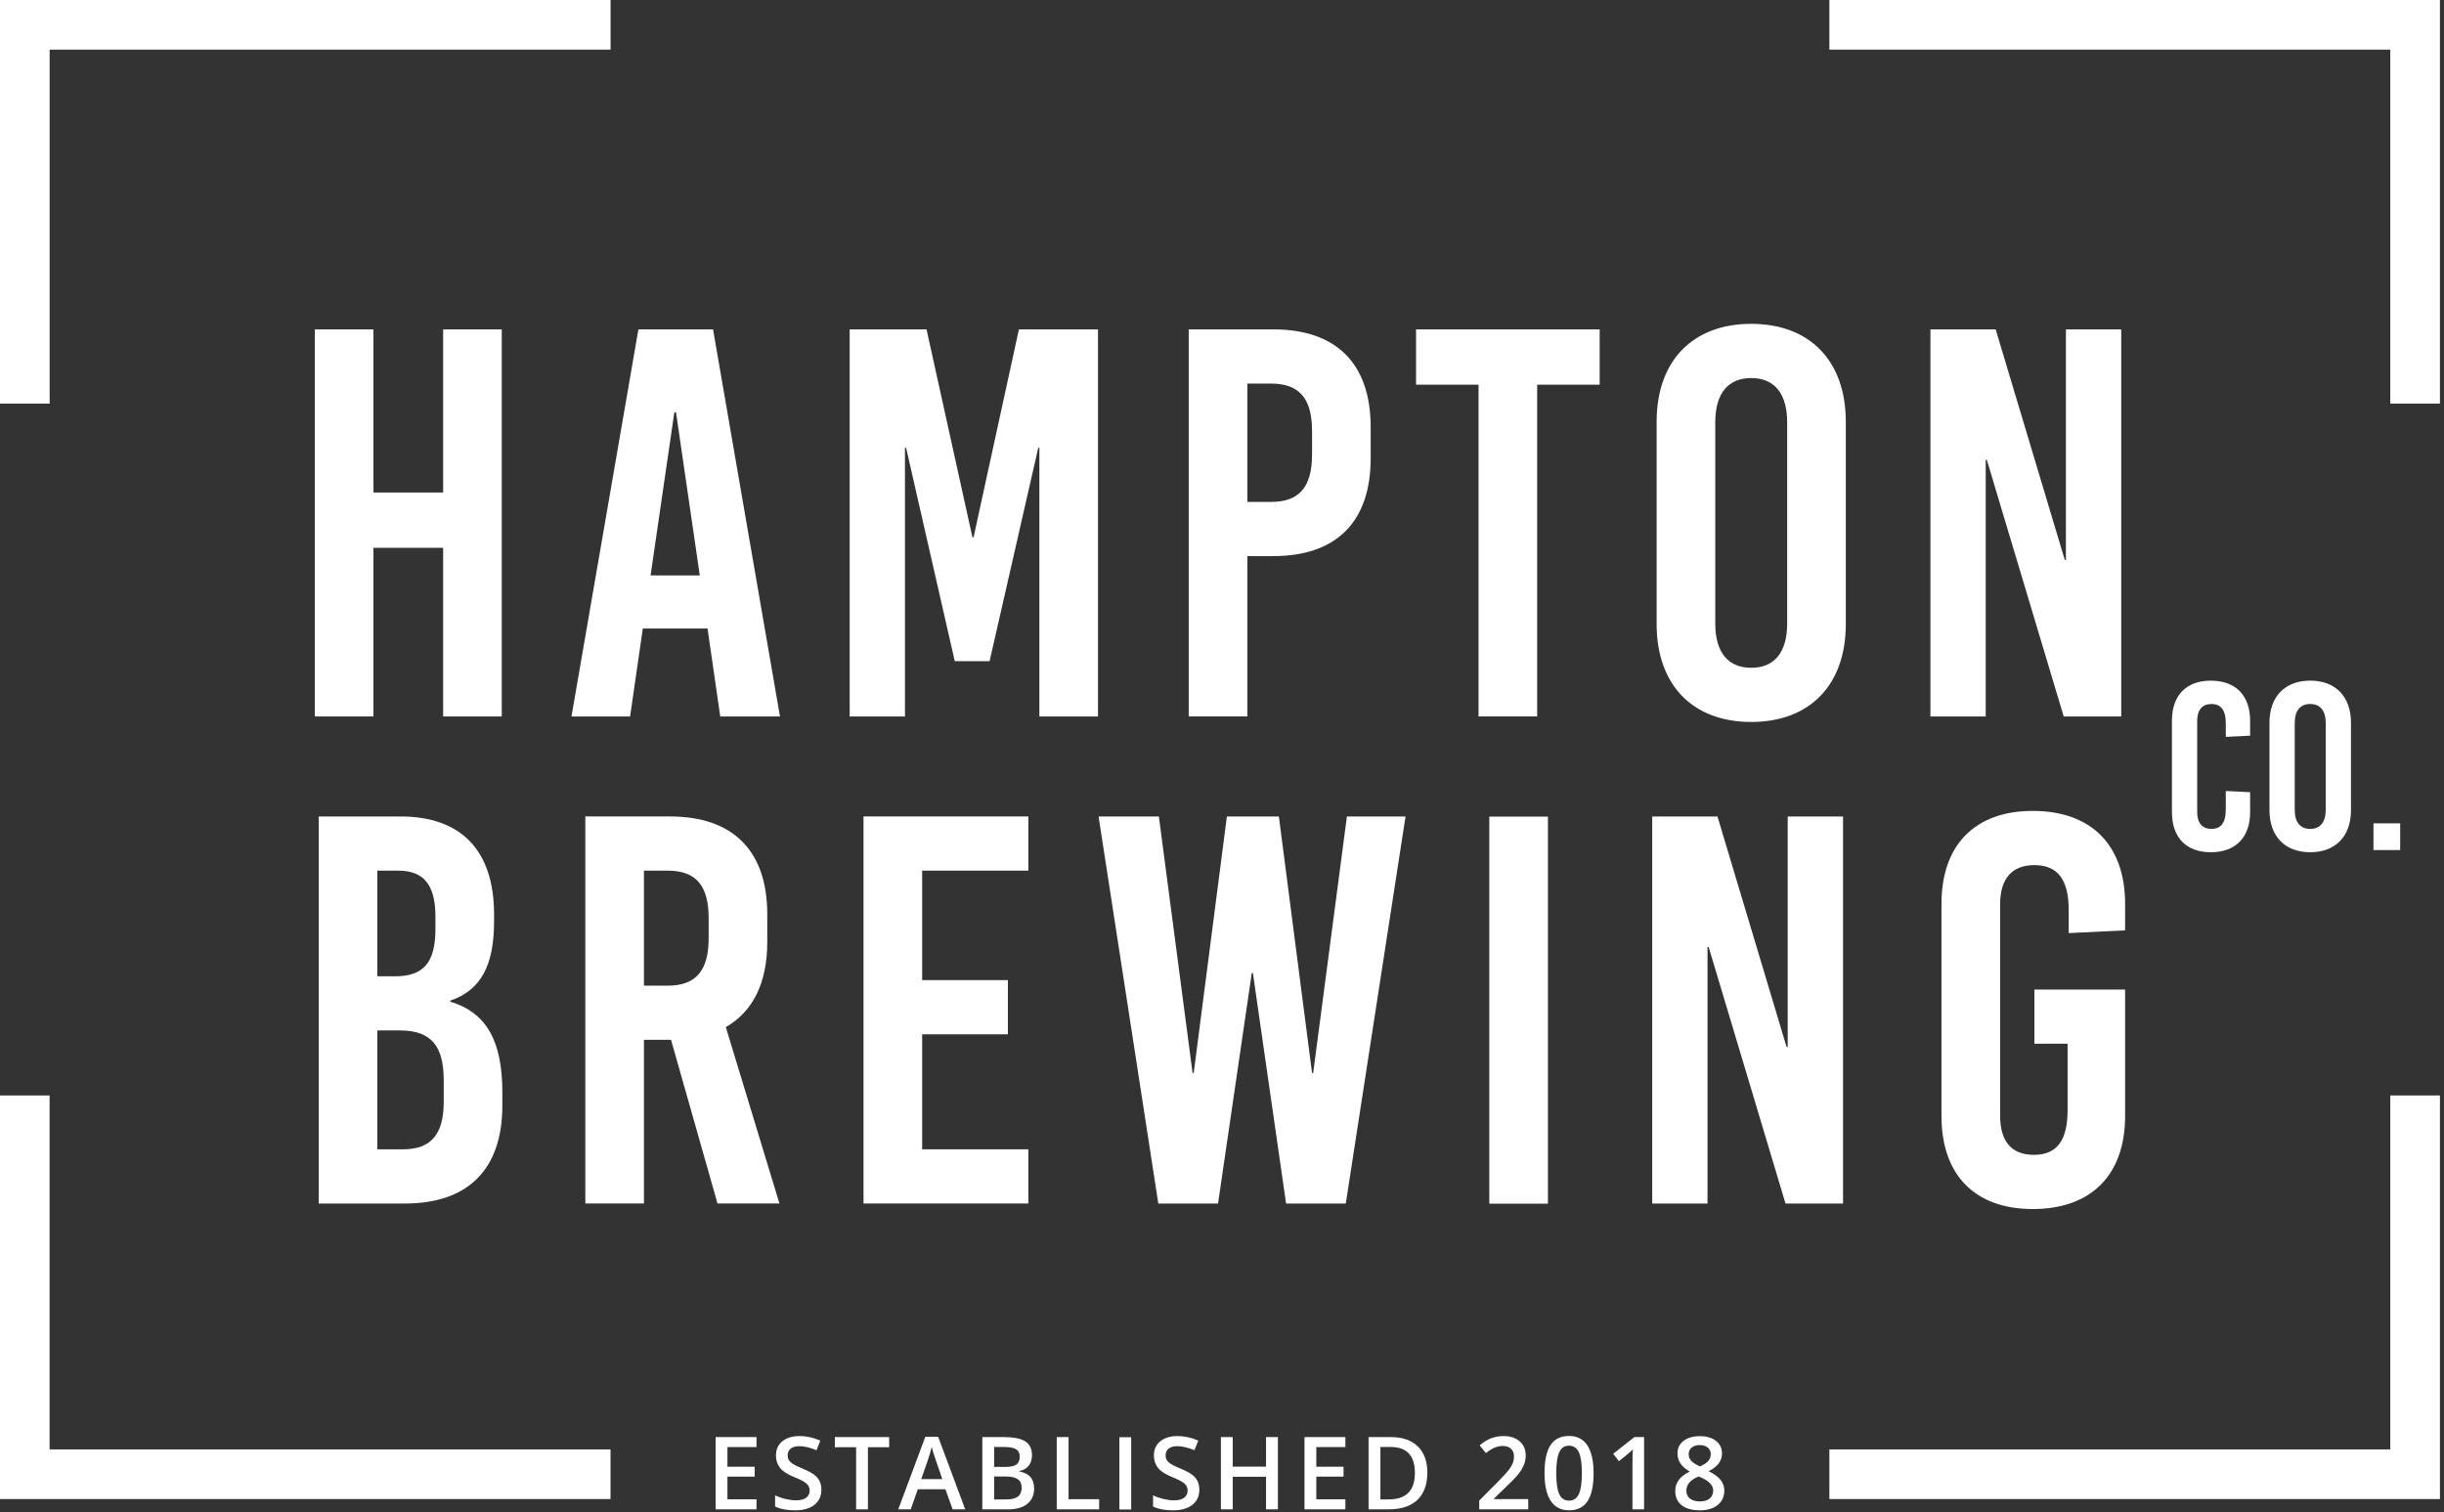 <?xml version="1.0" encoding="UTF-8" standalone="no"?>
<!DOCTYPE svg PUBLIC "-//W3C//DTD SVG 1.1//EN" "http://www.w3.org/Graphics/SVG/1.1/DTD/svg11.dtd">
<svg width="100%" height="100%" viewBox="0 0 601 372" version="1.1" xmlns="http://www.w3.org/2000/svg" xmlns:xlink="http://www.w3.org/1999/xlink" xml:space="preserve" xmlns:serif="http://www.serif.com/" style="fill-rule:evenodd;clip-rule:evenodd;stroke-linejoin:round;stroke-miterlimit:2;">
    <rect x="0" y="0" width="601" height="372" fill="#333333" stroke="none"/>
    <g transform="matrix(4.167,0,0,4.167,12.208,0)">
        <path d="M0,23.823L-2.93,23.823L-2.93,0L33.102,0L33.102,2.93L0,2.93L0,23.823Z" style="fill:white;fill-rule:nonzero;"/>
    </g>
    <g transform="matrix(4.167,0,0,4.167,600.001,0)">
        <path d="M0,23.823L-2.93,23.823L-2.93,2.93L-36.031,2.93L-36.031,0L0,0L0,23.823Z" style="fill:white;fill-rule:nonzero;"/>
    </g>
    <g transform="matrix(4.167,0,0,4.167,150.132,269.444)">
        <path d="M0,23.823L-36.031,23.823L-36.031,0L-33.102,0L-33.102,20.893L0,20.893L0,23.823Z" style="fill:white;fill-rule:nonzero;"/>
    </g>
    <g transform="matrix(4.167,0,0,4.167,600.001,269.444)">
        <path d="M0,23.823L-36.031,23.823L-36.031,20.893L-2.93,20.893L-2.93,0L0,0L0,23.823Z" style="fill:white;fill-rule:nonzero;"/>
    </g>
    <g transform="matrix(4.167,0,0,4.167,553.322,199.776)">
        <path d="M0,-5.403L0,-4.517L-1.435,-4.447L-1.435,-5.249C-1.435,-6.036 -1.73,-6.388 -2.279,-6.388C-2.828,-6.388 -3.123,-6.036 -3.123,-5.389L-3.123,-0.015C-3.123,0.632 -2.828,0.984 -2.279,0.984C-1.73,0.984 -1.435,0.632 -1.435,-0.156L-1.435,-1.253L0,-1.182L0,-0.001C0,1.491 -0.858,2.363 -2.321,2.363C-3.771,2.363 -4.614,1.491 -4.614,-0.001L-4.614,-5.403C-4.614,-6.894 -3.771,-7.766 -2.321,-7.766C-0.858,-7.766 0,-6.894 0,-5.403" style="fill:white;fill-rule:nonzero;"/>
    </g>
    <g transform="matrix(4.167,0,0,4.167,564.292,199.187)">
        <path d="M0,-5.121L0,0C0,0.732 0.323,1.125 0.914,1.125C1.505,1.125 1.829,0.732 1.829,0L1.829,-5.121C1.829,-5.852 1.505,-6.247 0.914,-6.247C0.323,-6.247 0,-5.852 0,-5.121M3.32,-5.136L3.32,0.014C3.32,1.562 2.405,2.504 0.914,2.504C-0.577,2.504 -1.491,1.562 -1.491,0.014L-1.491,-5.136C-1.491,-6.683 -0.577,-7.625 0.914,-7.625C2.405,-7.625 3.32,-6.683 3.32,-5.136" style="fill:white;fill-rule:nonzero;"/>
    </g>
    <g transform="matrix(4.167,0,0,4.167,-299.999,-374.24)">
        <rect x="212.06" y="138.41" width="1.576" height="1.576" style="fill:white;"/>
    </g>
    <g transform="matrix(4.167,0,0,4.167,108.973,81.022)">
        <path d="M0,22.847L0,12.892L-4.112,12.892L-4.112,22.847L-7.572,22.847L-7.572,0L-4.112,0L-4.112,9.628L0,9.628L0,0L3.459,0L3.459,22.847L0,22.847Z" style="fill:white;fill-rule:nonzero;"/>
    </g>
    <g transform="matrix(4.167,0,0,4.167,159.98,115.704)">
        <path d="M0,6.2L2.905,6.2L1.501,-3.428L1.403,-3.428L0,6.2ZM4.112,14.523L3.362,9.334L-0.457,9.334L-1.208,14.523L-4.667,14.523L-0.718,-8.323L3.688,-8.323L7.637,14.523L4.112,14.523Z" style="fill:white;fill-rule:nonzero;"/>
    </g>
    <g transform="matrix(4.167,0,0,4.167,255.592,81.022)">
        <path d="M0,22.847L0,6.985L-0.065,6.985L-2.938,19.583L-4.994,19.583L-7.866,6.985L-7.932,6.985L-7.932,22.847L-11.195,22.847L-11.195,0L-6.659,0L-3.95,12.272L-3.884,12.272L-1.208,0L3.459,0L3.459,22.847L0,22.847Z" style="fill:white;fill-rule:nonzero;"/>
    </g>
    <g transform="matrix(4.167,0,0,4.167,306.735,133.788)">
        <path d="M0,-2.481L1.403,-2.481C3.067,-2.481 3.818,-3.362 3.818,-5.288L3.818,-6.659C3.818,-8.585 3.067,-9.465 1.403,-9.465L0,-9.465L0,-2.481ZM1.534,-12.664C5.255,-12.664 7.278,-10.64 7.278,-6.887L7.278,-5.059C7.278,-1.306 5.255,0.718 1.534,0.718L0,0.718L0,10.183L-3.46,10.183L-3.46,-12.664L1.534,-12.664Z" style="fill:white;fill-rule:nonzero;"/>
    </g>
    <g transform="matrix(4.167,0,0,4.167,378.004,162.618)">
        <path d="M0,-16.319L0,3.264L-3.46,3.264L-3.46,-16.319L-7.148,-16.319L-7.148,-19.583L3.688,-19.583L3.688,-16.319L0,-16.319Z" style="fill:white;fill-rule:nonzero;"/>
    </g>
    <g transform="matrix(4.167,0,0,4.167,421.799,153.363)">
        <path d="M0,-11.878L0,0.002C0,1.699 0.751,2.613 2.122,2.613C3.492,2.613 4.243,1.699 4.243,0.002L4.243,-11.878C4.243,-13.575 3.492,-14.489 2.122,-14.489C0.751,-14.489 0,-13.575 0,-11.878M7.703,-11.911L7.703,0.035C7.703,3.625 5.581,5.811 2.122,5.811C-1.338,5.811 -3.46,3.625 -3.46,0.035L-3.46,-11.911C-3.46,-15.501 -1.338,-17.689 2.122,-17.689C5.581,-17.689 7.703,-15.501 7.703,-11.911" style="fill:white;fill-rule:nonzero;"/>
    </g>
    <g transform="matrix(4.167,0,0,4.167,507.484,81.022)">
        <path d="M0,22.847L-4.537,7.702L-4.603,7.702L-4.603,22.847L-7.866,22.847L-7.866,0L-4.015,0L0.065,13.611L0.13,13.611L0.13,0L3.395,0L3.395,22.847L0,22.847Z" style="fill:white;fill-rule:nonzero;"/>
    </g>
    <g transform="matrix(4.167,0,0,4.167,92.795,214.15)">
        <path d="M0,16.45L1.501,16.45C3.166,16.45 3.917,15.568 3.917,13.642L3.917,12.37C3.917,10.346 3.166,9.432 1.338,9.432L0,9.432L0,16.45ZM0,6.234L1.077,6.234C2.741,6.234 3.427,5.386 3.427,3.46L3.427,2.709C3.427,0.848 2.741,0 1.24,0L0,0L0,6.234ZM1.371,-3.198C4.961,-3.198 6.887,-1.175 6.887,2.578L6.887,3.003C6.887,5.549 6.136,7.05 4.308,7.67L4.308,7.735C6.462,8.387 7.376,10.085 7.376,13.088L7.376,13.871C7.376,17.625 5.353,19.648 1.632,19.648L-3.46,19.648L-3.46,-3.198L1.371,-3.198Z" style="fill:white;fill-rule:nonzero;"/>
    </g>
    <g transform="matrix(4.167,0,0,4.167,158.351,254.403)">
        <path d="M0,-2.872L1.403,-2.872C3.068,-2.872 3.819,-3.754 3.819,-5.68L3.819,-6.854C3.819,-8.78 3.068,-9.661 1.403,-9.661L0,-9.661L0,-2.872ZM1.599,0.326L0,0.326L0,9.987L-3.459,9.987L-3.459,-12.859L1.534,-12.859C5.255,-12.859 7.278,-10.836 7.278,-7.083L7.278,-5.451C7.278,-3.035 6.43,-1.338 4.831,-0.425L7.997,9.987L4.341,9.987L1.599,0.326Z" style="fill:white;fill-rule:nonzero;"/>
    </g>
    <g transform="matrix(4.167,0,0,4.167,226.765,282.691)">
        <path d="M0,-16.45L0,-9.987L5.059,-9.987L5.059,-6.789L0,-6.789L0,0L6.267,0L6.267,3.198L-3.46,3.198L-3.46,-19.648L6.267,-19.648L6.267,-16.45L0,-16.45Z" style="fill:white;fill-rule:nonzero;"/>
    </g>
    <g transform="matrix(4.167,0,0,4.167,316.257,200.822)">
        <path d="M0,22.847L-1.959,9.237L-2.024,9.237L-4.015,22.847L-7.54,22.847L-11.065,0L-7.507,0L-5.517,15.144L-5.451,15.144L-3.493,0L-0.425,0L1.533,15.144L1.599,15.144L3.59,0L7.05,0L3.524,22.847L0,22.847Z" style="fill:white;fill-rule:nonzero;"/>
    </g>
    <g transform="matrix(4.167,0,0,4.167,-299.999,-288.903)">
        <rect x="159.882" y="117.534" width="3.46" height="22.847" style="fill:white;"/>
    </g>
    <g transform="matrix(4.167,0,0,4.167,439.072,200.822)">
        <path d="M0,22.847L-4.537,7.702L-4.603,7.702L-4.603,22.847L-7.866,22.847L-7.866,0L-4.015,0L0.065,13.611L0.13,13.611L0.13,0L3.395,0L3.395,22.847L0,22.847Z" style="fill:white;fill-rule:nonzero;"/>
    </g>
    <g transform="matrix(4.167,0,0,4.167,522.58,274.533)">
        <path d="M0,-12.534L0,-10.967L-3.329,-10.804L-3.329,-12.175C-3.329,-14.003 -4.014,-14.818 -5.353,-14.818C-6.69,-14.818 -7.376,-14.003 -7.376,-12.501L-7.376,-0.033C-7.376,1.468 -6.723,2.284 -5.385,2.284C-4.047,2.284 -3.394,1.468 -3.394,-0.359L-3.394,-4.276L-5.353,-4.276L-5.353,-7.474L0,-7.474L0,-0.001C0,3.459 -1.99,5.483 -5.45,5.483C-8.877,5.483 -10.836,3.459 -10.836,-0.001L-10.836,-12.534C-10.836,-15.993 -8.877,-18.017 -5.45,-18.017C-1.99,-18.017 0,-15.993 0,-12.534" style="fill:white;fill-rule:nonzero;"/>
    </g>
    <g transform="matrix(4.167,0,0,4.167,186.03,353.47)">
        <path d="M0,4.265L-2.412,4.265L-2.412,0L0,0L0,0.59L-1.715,0.59L-1.715,1.75L-0.108,1.75L-0.108,2.334L-1.715,2.334L-1.715,3.672L0,3.672L0,4.265Z" style="fill:white;fill-rule:nonzero;"/>
    </g>
    <g transform="matrix(4.167,0,0,4.167,201.981,358.286)">
        <path d="M0,1.952C0,2.331 -0.137,2.628 -0.411,2.844C-0.685,3.059 -1.063,3.168 -1.545,3.168C-2.028,3.168 -2.422,3.093 -2.73,2.943L-2.73,2.284C-2.535,2.376 -2.329,2.448 -2.11,2.5C-1.891,2.552 -1.687,2.578 -1.499,2.578C-1.223,2.578 -1.019,2.526 -0.888,2.421C-0.756,2.316 -0.691,2.175 -0.691,1.999C-0.691,1.838 -0.751,1.703 -0.872,1.593C-0.992,1.481 -1.241,1.35 -1.618,1.199C-2.007,1.042 -2.281,0.861 -2.441,0.659C-2.601,0.457 -2.68,0.214 -2.68,-0.07C-2.68,-0.426 -2.554,-0.706 -2.301,-0.91C-2.048,-1.114 -1.709,-1.216 -1.283,-1.216C-0.875,-1.216 -0.468,-1.127 -0.063,-0.948L-0.286,-0.379C-0.665,-0.538 -1.003,-0.618 -1.301,-0.618C-1.526,-0.618 -1.697,-0.569 -1.814,-0.471C-1.93,-0.373 -1.989,-0.243 -1.989,-0.082C-1.989,0.029 -1.965,0.124 -1.919,0.202C-1.872,0.282 -1.795,0.355 -1.688,0.426C-1.582,0.496 -1.389,0.589 -1.111,0.703C-0.798,0.834 -0.568,0.955 -0.422,1.067C-0.276,1.181 -0.17,1.307 -0.102,1.449C-0.034,1.592 0,1.759 0,1.952" style="fill:white;fill-rule:nonzero;"/>
    </g>
    <g transform="matrix(4.167,0,0,4.167,213.427,353.47)">
        <path d="M0,4.265L-0.697,4.265L-0.697,0.598L-1.952,0.598L-1.952,0L1.254,0L1.254,0.598L0,0.598L0,4.265Z" style="fill:white;fill-rule:nonzero;"/>
    </g>
    <g transform="matrix(4.167,0,0,4.167,231.723,360.841)">
        <path d="M0,0.711L-0.399,-0.449C-0.429,-0.527 -0.469,-0.65 -0.521,-0.817C-0.572,-0.984 -0.607,-1.106 -0.627,-1.185C-0.68,-0.945 -0.756,-0.685 -0.857,-0.4L-1.243,0.711L0,0.711ZM0.609,2.496L0.184,1.313L-1.447,1.313L-1.864,2.496L-2.599,2.496L-1.003,-1.785L-0.245,-1.785L1.351,2.496L0.609,2.496Z" style="fill:white;fill-rule:nonzero;"/>
    </g>
    <g transform="matrix(4.167,0,0,4.167,244.465,361.543)">
        <path d="M0,0.391L0,1.742L0.741,1.742C1.033,1.742 1.253,1.686 1.402,1.574C1.55,1.461 1.625,1.286 1.625,1.044C1.625,0.823 1.549,0.659 1.397,0.551C1.246,0.445 1.015,0.391 0.707,0.391L0,0.391ZM0,-0.175L0.671,-0.175C0.963,-0.175 1.176,-0.221 1.31,-0.314C1.444,-0.406 1.511,-0.563 1.511,-0.785C1.511,-0.985 1.438,-1.13 1.294,-1.219C1.149,-1.308 0.919,-1.353 0.604,-1.353L0,-1.353L0,-0.175ZM-0.697,-1.937L0.569,-1.937C1.156,-1.937 1.581,-1.851 1.842,-1.68C2.104,-1.509 2.234,-1.238 2.234,-0.869C2.234,-0.621 2.17,-0.413 2.042,-0.248C1.914,-0.083 1.729,0.021 1.488,0.065L1.488,0.093C1.787,0.15 2.008,0.261 2.148,0.427C2.29,0.594 2.36,0.819 2.36,1.102C2.36,1.486 2.227,1.786 1.959,2.002C1.691,2.219 1.319,2.328 0.843,2.328L-0.697,2.328L-0.697,-1.937Z" style="fill:white;fill-rule:nonzero;"/>
    </g>
    <g transform="matrix(4.167,0,0,4.167,259.863,353.47)">
        <path d="M0,4.265L0,0L0.697,0L0.697,3.667L2.502,3.667L2.502,4.265L0,4.265Z" style="fill:white;fill-rule:nonzero;"/>
    </g>
    <g transform="matrix(4.167,0,0,4.167,-299.999,-61.028)">
        <rect x="138.052" y="99.48" width="0.697" height="4.265" style="fill:white;"/>
    </g>
    <g transform="matrix(4.167,0,0,4.167,294.925,358.286)">
        <path d="M0,1.952C0,2.331 -0.137,2.628 -0.411,2.844C-0.686,3.059 -1.064,3.168 -1.546,3.168C-2.028,3.168 -2.423,3.093 -2.73,2.943L-2.73,2.284C-2.536,2.376 -2.329,2.448 -2.11,2.5C-1.892,2.552 -1.688,2.578 -1.499,2.578C-1.223,2.578 -1.02,2.526 -0.888,2.421C-0.757,2.316 -0.691,2.175 -0.691,1.999C-0.691,1.838 -0.751,1.703 -0.872,1.593C-0.993,1.481 -1.242,1.35 -1.619,1.199C-2.008,1.042 -2.282,0.861 -2.441,0.659C-2.601,0.457 -2.681,0.214 -2.681,-0.07C-2.681,-0.426 -2.554,-0.706 -2.301,-0.91C-2.049,-1.114 -1.709,-1.216 -1.284,-1.216C-0.875,-1.216 -0.469,-1.127 -0.064,-0.948L-0.286,-0.379C-0.665,-0.538 -1.003,-0.618 -1.301,-0.618C-1.526,-0.618 -1.698,-0.569 -1.814,-0.471C-1.931,-0.373 -1.989,-0.243 -1.989,-0.082C-1.989,0.029 -1.966,0.124 -1.919,0.202C-1.873,0.282 -1.796,0.355 -1.689,0.426C-1.582,0.496 -1.389,0.589 -1.111,0.703C-0.798,0.834 -0.569,0.955 -0.423,1.067C-0.277,1.181 -0.17,1.307 -0.103,1.449C-0.034,1.592 0,1.759 0,1.952" style="fill:white;fill-rule:nonzero;"/>
    </g>
    <g transform="matrix(4.167,0,0,4.167,314.247,353.47)">
        <path d="M0,4.265L-0.7,4.265L-0.7,2.343L-2.667,2.343L-2.667,4.265L-3.364,4.265L-3.364,0L-2.667,0L-2.667,1.745L-0.7,1.745L-0.7,0L0,0L0,4.265Z" style="fill:white;fill-rule:nonzero;"/>
    </g>
    <g transform="matrix(4.167,0,0,4.167,330.84,353.47)">
        <path d="M0,4.265L-2.413,4.265L-2.413,0L0,0L0,0.59L-1.715,0.59L-1.715,1.75L-0.108,1.75L-0.108,2.334L-1.715,2.334L-1.715,3.672L0,3.672L0,4.265Z" style="fill:white;fill-rule:nonzero;"/>
    </g>
    <g transform="matrix(4.167,0,0,4.167,347.934,362.427)">
        <path d="M0,-0.034C0,-1.055 -0.478,-1.565 -1.433,-1.565L-2.035,-1.565L-2.035,1.529L-1.54,1.529C-0.514,1.529 0,1.008 0,-0.034M0.735,-0.057C0.735,0.647 0.54,1.185 0.148,1.558C-0.242,1.929 -0.805,2.115 -1.54,2.115L-2.733,2.115L-2.733,-2.149L-1.414,-2.149C-0.735,-2.149 -0.208,-1.967 0.169,-1.6C0.546,-1.235 0.735,-0.721 0.735,-0.057" style="fill:white;fill-rule:nonzero;"/>
    </g>
    <g transform="matrix(4.167,0,0,4.167,375.803,353.22)">
        <path d="M0,4.325L-2.89,4.325L-2.89,3.805L-1.79,2.7C-1.466,2.368 -1.25,2.132 -1.145,1.993C-1.039,1.854 -0.961,1.723 -0.913,1.601C-0.864,1.478 -0.84,1.347 -0.84,1.207C-0.84,1.014 -0.897,0.863 -1.013,0.752C-1.129,0.641 -1.289,0.586 -1.492,0.586C-1.656,0.586 -1.813,0.616 -1.967,0.677C-2.12,0.737 -2.296,0.846 -2.496,1.003L-2.866,0.551C-2.63,0.35 -2.399,0.208 -2.176,0.125C-1.951,0.042 -1.714,0 -1.461,0C-1.063,0 -0.746,0.103 -0.507,0.31C-0.269,0.517 -0.148,0.796 -0.148,1.145C-0.148,1.338 -0.183,1.521 -0.252,1.694C-0.321,1.867 -0.427,2.046 -0.569,2.229C-0.713,2.413 -0.95,2.661 -1.282,2.974L-2.023,3.692L-2.023,3.721L0,3.721L0,4.325Z" style="fill:white;fill-rule:nonzero;"/>
    </g>
    <g transform="matrix(4.167,0,0,4.167,382.7,362.321)">
        <path d="M0,0.009C0,0.59 0.061,1.006 0.18,1.254C0.299,1.503 0.491,1.628 0.753,1.628C1.016,1.628 1.208,1.501 1.329,1.249C1.451,0.995 1.512,0.582 1.512,0.009C1.512,-0.562 1.451,-0.976 1.329,-1.232C1.208,-1.488 1.016,-1.616 0.753,-1.616C0.491,-1.616 0.299,-1.491 0.18,-1.239C0.061,-0.989 0,-0.572 0,0.009M2.202,0.009C2.202,0.75 2.084,1.3 1.846,1.659C1.607,2.02 1.243,2.199 0.753,2.199C0.278,2.199 -0.081,2.014 -0.326,1.642C-0.571,1.271 -0.693,0.727 -0.693,0.009C-0.693,-0.744 -0.575,-1.298 -0.336,-1.655C-0.098,-2.012 0.265,-2.19 0.753,-2.19C1.229,-2.19 1.59,-2.004 1.835,-1.631C2.08,-1.258 2.202,-0.711 2.202,0.009" style="fill:white;fill-rule:nonzero;"/>
    </g>
    <g transform="matrix(4.167,0,0,4.167,404.294,353.47)">
        <path d="M0,4.265L-0.686,4.265L-0.686,1.511C-0.686,1.183 -0.679,0.922 -0.662,0.73C-0.707,0.777 -0.762,0.827 -0.827,0.885C-0.893,0.942 -1.11,1.119 -1.482,1.421L-1.826,0.987L-0.572,0L0,0L0,4.265Z" style="fill:white;fill-rule:nonzero;"/>
    </g>
    <g transform="matrix(4.167,0,0,4.167,417.962,369.291)">
        <path d="M0,-3.324C-0.194,-3.324 -0.352,-3.276 -0.47,-3.179C-0.589,-3.084 -0.648,-2.952 -0.648,-2.787C-0.648,-2.685 -0.627,-2.595 -0.584,-2.516C-0.541,-2.436 -0.479,-2.363 -0.397,-2.299C-0.315,-2.233 -0.178,-2.155 0.017,-2.063C0.25,-2.167 0.415,-2.275 0.511,-2.389C0.607,-2.503 0.656,-2.636 0.656,-2.787C0.656,-2.952 0.596,-3.084 0.476,-3.179C0.357,-3.276 0.198,-3.324 0,-3.324M-0.785,-0.637C-0.785,-0.435 -0.714,-0.278 -0.572,-0.167C-0.431,-0.054 -0.238,0.002 0.005,0.002C0.257,0.002 0.451,-0.056 0.591,-0.172C0.729,-0.288 0.798,-0.445 0.798,-0.642C0.798,-0.801 0.734,-0.944 0.606,-1.075C0.478,-1.206 0.283,-1.326 0.023,-1.437L-0.062,-1.474C-0.318,-1.362 -0.504,-1.238 -0.616,-1.103C-0.729,-0.968 -0.785,-0.812 -0.785,-0.637M0.005,-3.851C0.409,-3.851 0.729,-3.759 0.965,-3.573C1.2,-3.387 1.317,-3.139 1.317,-2.828C1.317,-2.39 1.056,-2.043 0.53,-1.783C0.865,-1.616 1.103,-1.44 1.244,-1.256C1.385,-1.071 1.455,-0.865 1.455,-0.637C1.455,-0.286 1.326,-0.004 1.067,0.209C0.809,0.42 0.458,0.527 0.017,0.527C-0.446,0.527 -0.804,0.428 -1.059,0.229C-1.313,0.03 -1.441,-0.251 -1.441,-0.614C-1.441,-0.851 -1.375,-1.065 -1.241,-1.254C-1.108,-1.444 -0.891,-1.612 -0.587,-1.761C-0.848,-1.916 -1.033,-2.081 -1.144,-2.254C-1.255,-2.427 -1.31,-2.621 -1.31,-2.837C-1.31,-3.145 -1.188,-3.392 -0.945,-3.576C-0.702,-3.76 -0.386,-3.851 0.005,-3.851" style="fill:white;fill-rule:nonzero;"/>
    </g>
</svg>
